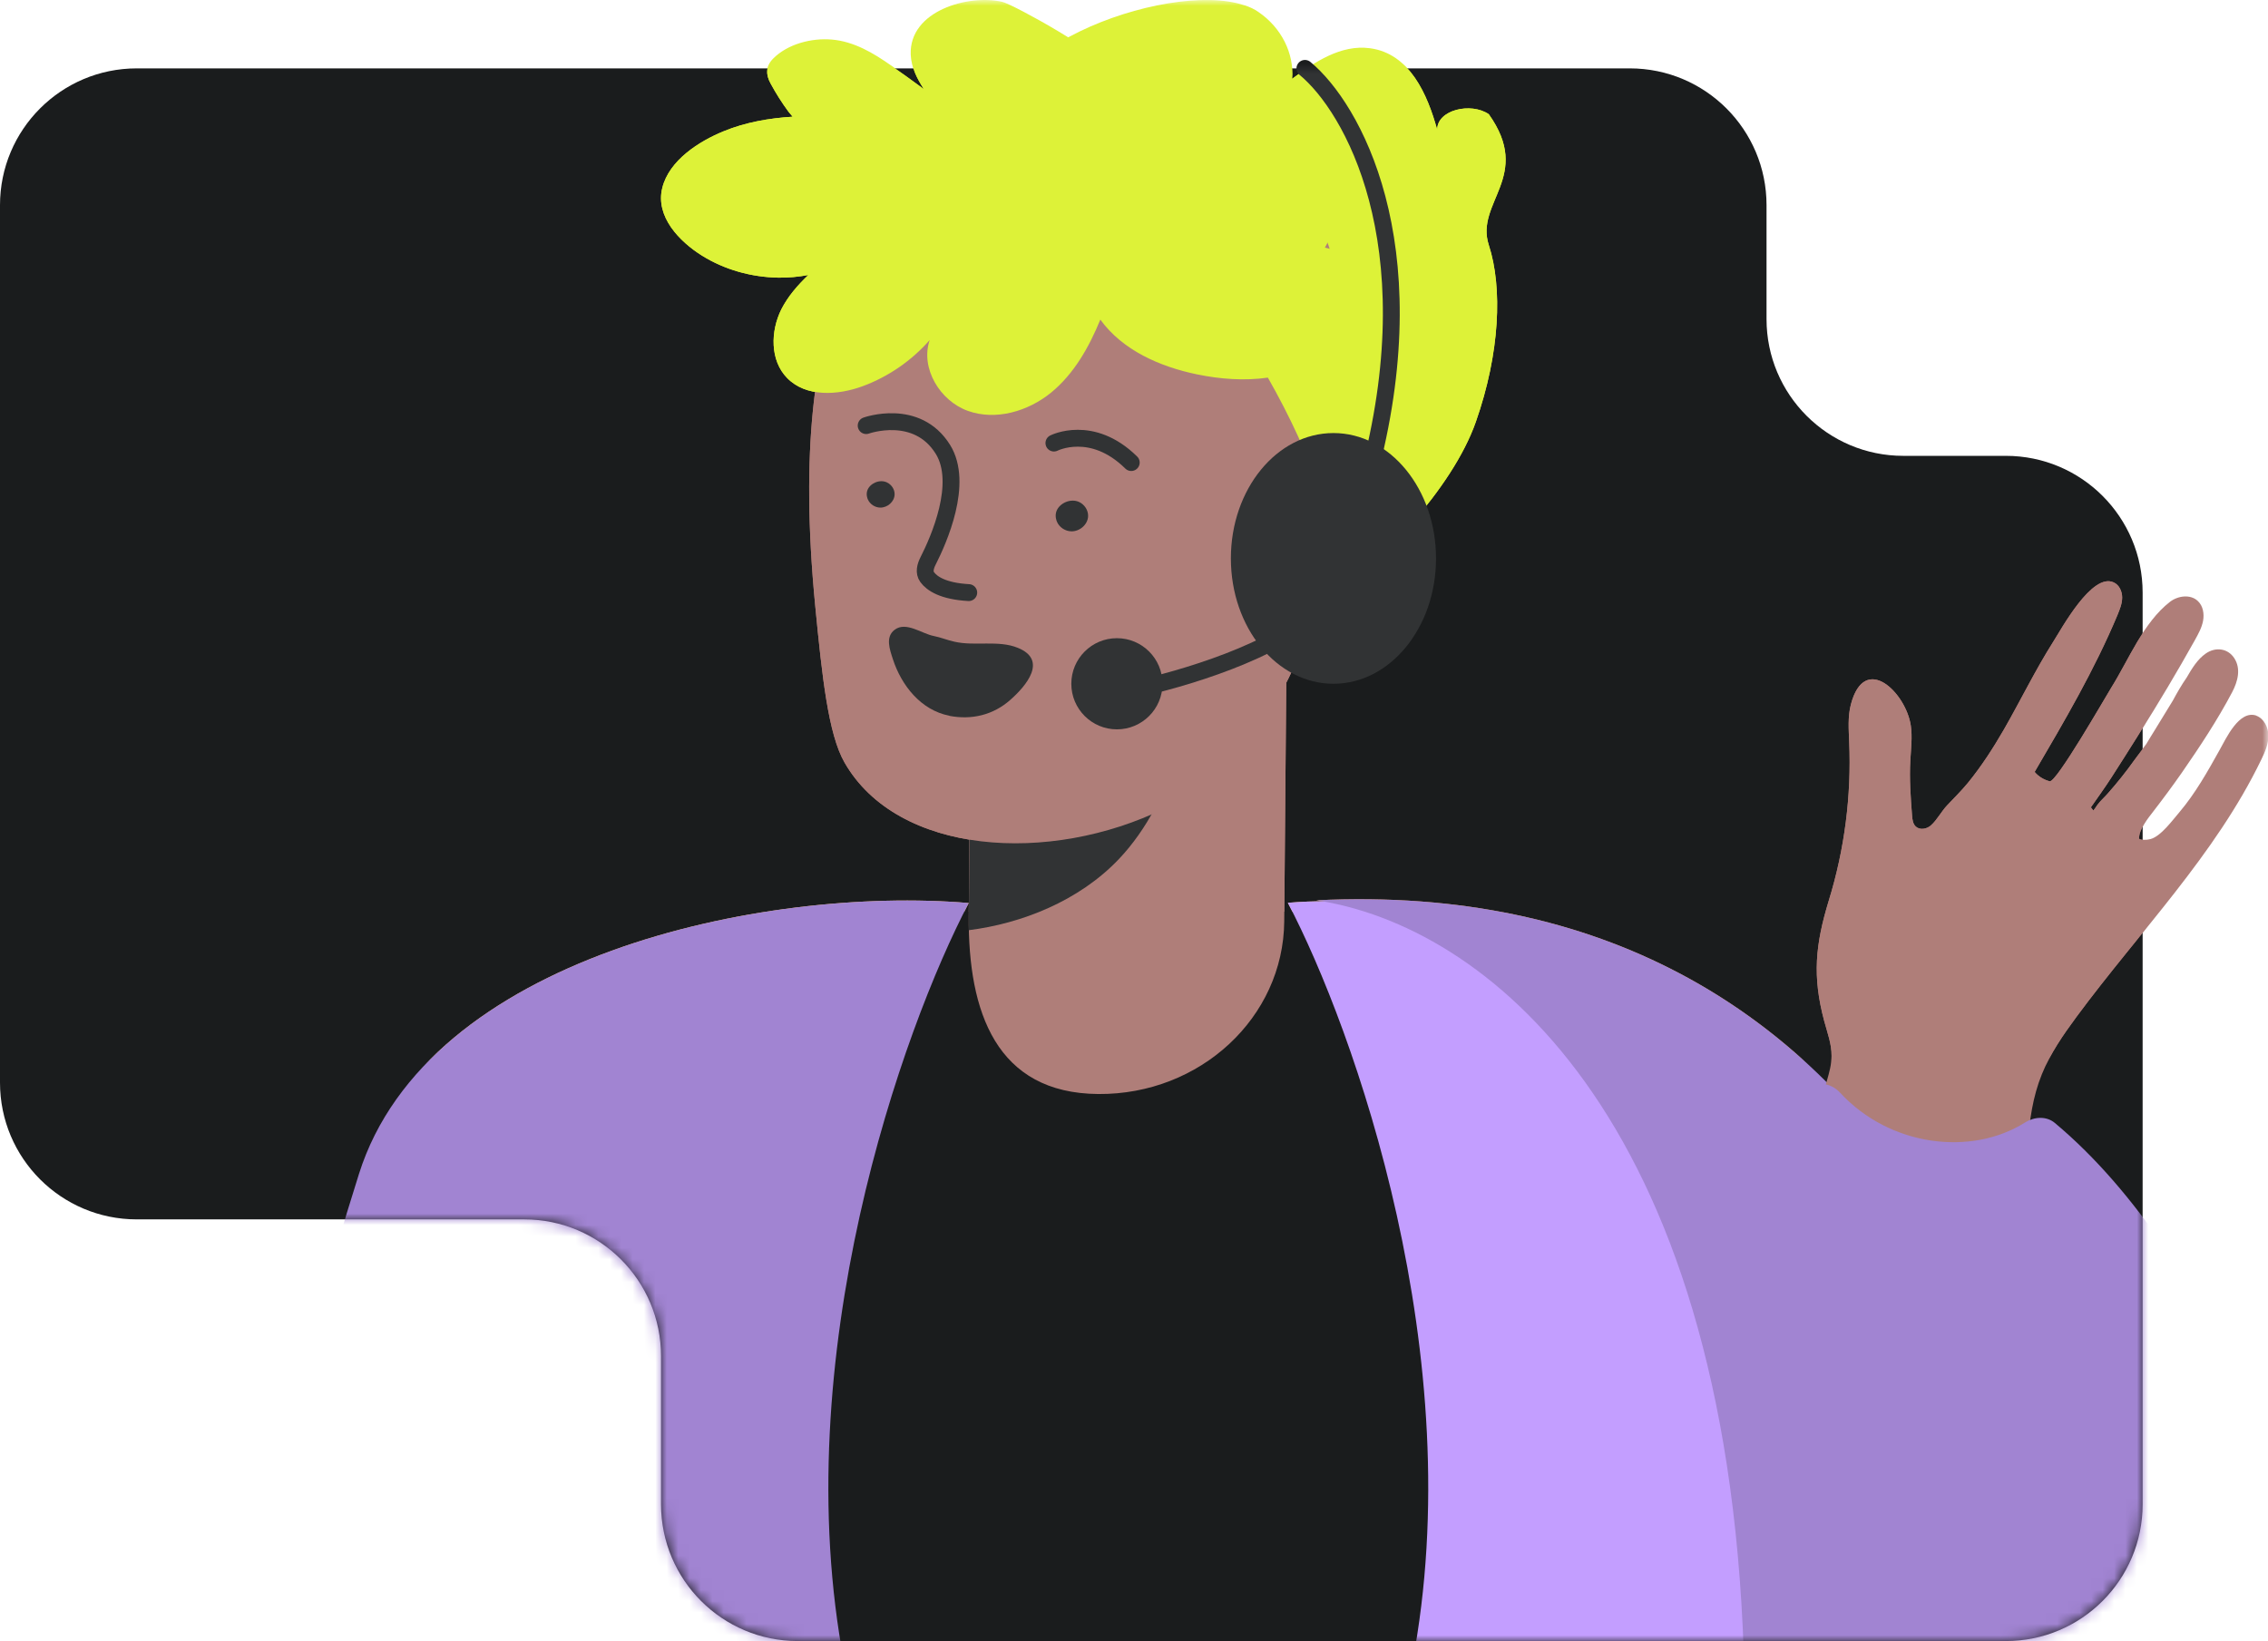 <?xml version="1.0" encoding="utf-8"?>
<svg xmlns="http://www.w3.org/2000/svg" fill="none" height="100%" overflow="visible" preserveAspectRatio="none" style="display: block;" viewBox="0 0 199 144" width="100%">
<g id="Group 18">
<path d="M143 6C149.627 6 155 11.373 155 18V28C155 34.627 160.373 40 167 40H176C182.627 40 188 45.373 188 52V132C188 138.627 182.627 144 176 144H70C63.373 144 58 138.627 58 132V119C58 112.373 52.627 107 46 107H12C5.373 107 0 101.627 0 95V18C0 11.373 5.373 6 12 6H143Z" fill="#1A1C1D" id="Subtract"/>
<g id="Hand and hair">
<mask height="93" id="mask0_0_880" maskUnits="userSpaceOnUse" style="mask-type:alpha" width="177" x="22" y="0">
<rect fill="#D9D9D9" height="93" id="Rectangle 774" width="177" x="22"/>
</mask>
<g mask="url(#mask0_0_880)">
<g id="Man">
<rect fill="#1A1C1D" height="64" id="Rectangle 771" rx="10" width="73" x="62" y="80"/>
<path d="M96.369 95.999C87.43 95.933 84.931 88.819 85.001 80.386L85.319 43L113 43.464L112.682 80.85C112.612 89.283 105.307 96.066 96.369 95.999Z" fill="#AF7E79" id="Vector"/>
<path d="M85.155 62.228C91.388 57.916 99.158 55.31 102.188 58.257C105.361 61.342 103.059 70.227 98.186 75.37C94.666 79.083 89.608 81.043 85 81.623L85.155 62.228Z" fill="#313334" id="Vector_2"/>
<path d="M109.199 0.461C109.65 0.611 110.071 0.803 110.413 1.05C112.421 2.408 113.572 4.698 113.37 6.92C115.331 5.453 117.65 3.889 120.202 4.232C123.72 4.698 125.26 8.333 126.101 11.377C126.101 9.636 129.058 8.95 130.63 10.02C134.5 15.464 129.407 17.751 130.63 21.5C131.852 25.249 131.604 31 129.5 37C127.396 43 120.936 49.462 116.5 53C114.29 54.755 116.28 48.832 113.37 48.27C108.53 47.351 109.339 45.897 106.522 42.304C103.705 38.711 102.118 34.473 101.06 30.208C99.721 24.777 98.71 18.495 93.418 15.464C91.706 14.491 89.543 13.846 88.624 12.242C84.454 4.959 102.289 -1.857 109.168 0.461H109.199Z" fill="#DDF238" id="Vector_3"/>
<path d="M78.519 17.808C77.403 19.84 68.8 25.199 71.534 53.203C72.137 59.392 72.675 64.417 74.098 66.904C78.743 75.025 92.079 75.898 102.188 70.937C120.079 62.161 118.079 32.154 117.792 28.531C117.252 21.731 116.062 18.309 111.098 14.061C101.33 5.707 85.496 5.123 78.519 17.808Z" fill="#AF7E79" id="Vector_4"/>
<path d="M92.737 45.777C92.954 46.288 93.481 46.617 94.012 46.624C94.746 46.634 95.46 46.022 95.474 45.276C95.484 44.743 95.135 44.264 94.697 44.055C93.943 43.697 92.959 44.151 92.698 44.851C92.54 45.276 92.693 45.671 92.737 45.777Z" fill="#313334" id="Vector_5"/>
<path d="M76.145 43.815C76.332 44.254 76.783 44.537 77.241 44.541C77.871 44.549 78.484 44.023 78.496 43.382C78.506 42.923 78.205 42.513 77.826 42.334C77.179 42.024 76.332 42.415 76.108 43.019C75.973 43.382 76.103 43.724 76.143 43.815H76.145Z" fill="#313334" id="Vector_6"/>
<path d="M76 37.345C76 37.345 80.444 35.746 82.734 39.432C84.577 42.4 82.37 47.377 81.438 49.208C81.199 49.675 81.044 50.222 81.355 50.644C81.76 51.194 82.721 51.872 85 52" id="Vector_7" stroke="#313334" stroke-linecap="round" stroke-linejoin="round" stroke-miterlimit="10" stroke-width="1.481"/>
<path d="M92.474 38.878C92.474 38.878 95.8 37.179 99.258 40.588" id="Vector_8" stroke="#313334" stroke-linecap="round" stroke-linejoin="round" stroke-miterlimit="10" stroke-width="1.481"/>
<path d="M79.908 4.791C79.765 0.923 84.996 -0.515 87.933 0.161C88.909 0.377 97.118 4.95 96.574 5.654C97.047 5.036 97.635 4.388 98.308 3.957C101.074 2.217 104.484 3.066 106.605 5.381C106.628 5.405 106.65 5.43 106.673 5.455C112.888 6.218 117.672 10.906 117.673 16.574C117.673 18.431 117.159 20.183 116.25 21.726C116.56 21.794 116.866 21.88 117.167 21.99C118.471 22.474 119.676 23.536 119.937 24.91C121.189 25.188 122.237 25.45 123 25.663C122.822 33.148 121.402 49.295 117.139 54C118.185 47.704 115.007 39.748 111.247 33.136C109.191 33.431 107.061 33.271 105.014 32.847C101.761 32.172 98.494 30.733 96.546 28.044C95.557 30.46 94.238 32.804 92.217 34.458C90.197 36.097 87.374 36.932 84.924 36.054C82.473 35.177 80.74 32.315 81.571 29.842C79.995 31.639 77.959 33.049 75.71 33.883C73.489 34.702 70.708 34.861 69.06 33.164C67.556 31.625 67.598 29.065 68.558 27.139C69.146 25.988 69.992 25.024 70.924 24.133C70.064 24.291 69.175 24.378 68.287 24.363C65.922 24.32 63.586 23.673 61.58 22.422C59.631 21.199 57.481 19.013 58.112 16.482C58.714 14.066 61.337 12.399 63.486 11.521C65.406 10.73 67.484 10.37 69.547 10.241C69.49 10.169 69.43 10.097 69.369 10.025C69.308 9.953 69.246 9.882 69.189 9.81C68.616 9.034 68.086 8.2 67.628 7.351C67.183 6.56 67.169 5.812 67.842 5.137C69.118 3.857 71.195 3.325 72.958 3.469C74.921 3.627 76.655 4.662 78.217 5.769C79.177 6.445 80.123 7.135 81.069 7.825C80.467 6.919 79.951 5.884 79.908 4.791ZM105.264 5.337C105.273 5.342 105.281 5.347 105.29 5.352C105.298 5.353 105.306 5.352 105.314 5.352C105.287 5.334 105.271 5.33 105.264 5.337Z" fill="#DDF238" id="Union"/>
<path d="M83.305 62.816C85.269 63.193 87.165 62.735 88.658 61.404C90.03 60.194 91.966 57.921 89.303 56.845C87.596 56.146 85.538 56.724 83.736 56.307C83.117 56.172 82.552 55.931 81.934 55.809C80.912 55.621 79.5 54.505 78.504 55.258C77.657 55.89 78.074 57.006 78.343 57.84C79.096 60.153 80.804 62.318 83.292 62.803L83.305 62.816Z" fill="#1A1C1D" id="Vector_9"/>
<path d="M74.087 146C68.928 119.092 79.213 90.281 85 79.239C66.811 77.71 37.5 84 31.5 103C25.893 120.755 22.165 137.506 22 146H74.087Z" fill="#F4BC63" id="Vector 2"/>
<path d="M123.913 145.98C129.072 119.072 118.787 90.261 113 79.22C131.189 77.691 161 89 167 108C172.607 125.755 175.835 137.487 176 145.98H123.913Z" fill="#F4BC63" id="Vector 3"/>
<path d="M153 145C151.4 97.4 130 81.167 115.5 79C166.5 76.5 181.5 124 181.5 150.5C175.167 150.667 154.2 149.8 153 145Z" fill="#D19A46" id="Vector 5"/>
<path d="M197.998 62.801C196.465 62.249 195.308 64.832 194.744 65.827C193.695 67.71 192.632 69.606 191.234 71.26C190.642 71.946 189.606 73.385 188.692 73.627C188.275 73.734 187.925 73.721 187.683 73.6C187.683 72.753 188.477 71.798 188.934 71.206C189.795 70.09 190.642 68.947 191.449 67.79C193.022 65.517 194.569 63.178 195.86 60.73C196.344 59.802 196.653 58.686 196.035 57.744C195.456 56.87 194.381 56.763 193.547 57.341C192.821 57.839 192.323 58.659 191.866 59.452C191.408 60.111 190.992 60.837 190.655 61.469C190.117 62.344 189.579 63.218 189.042 64.105C188.799 64.495 188.557 64.885 188.329 65.275C187.966 65.76 187.603 66.244 187.253 66.728C186.527 67.75 185.747 68.718 184.926 69.646C184.617 69.996 184.281 70.278 184.012 70.655C183.904 70.816 183.797 70.978 183.676 71.125C183.595 71.031 183.528 70.937 183.46 70.843C184.066 69.969 184.684 69.122 185.263 68.221C186.096 66.93 186.917 65.625 187.737 64.321C189.432 61.631 191.045 58.928 192.592 56.157C192.888 55.62 193.197 55.068 193.305 54.463C193.412 53.858 193.305 53.172 192.847 52.742C192.202 52.123 191.099 52.271 190.4 52.809C188.06 54.624 186.796 57.865 185.249 60.34C184.738 61.16 180.421 68.705 179.843 68.557C179.332 68.422 178.861 68.14 178.525 67.736C181.147 63.258 183.783 58.766 185.787 53.979C185.989 53.481 186.204 52.97 186.204 52.432C186.204 51.894 185.948 51.316 185.451 51.101C183.555 50.24 180.905 55.135 180.152 56.319C178.579 58.807 177.288 61.469 175.822 64.025C174.88 65.652 173.858 67.239 172.662 68.705C172.097 69.391 171.465 70.009 170.846 70.668C170.335 71.206 169.958 71.959 169.42 72.43C169.057 72.753 168.452 72.86 168.089 72.524C167.834 72.282 167.793 71.892 167.766 71.542C167.645 69.942 167.524 68.328 167.618 66.728C167.672 65.706 167.807 64.684 167.659 63.675C167.242 60.797 163.611 57.206 162.4 61.819C162.118 62.895 162.212 64.025 162.253 65.127C162.454 69.807 161.849 74.528 160.464 79.019C159.28 82.893 159.012 85.676 160.06 89.59C160.329 90.599 160.719 91.607 160.706 92.656C160.706 93.382 160.504 94.109 160.303 94.808C159.482 97.713 158.608 100.604 157.68 103.468C157.156 105.069 154.977 108.7 156.577 110.072C157.129 110.542 157.842 110.731 158.541 110.905C162.723 111.914 167.054 112.304 171.357 112.048C173.482 111.927 175.889 111.457 176.965 109.628C177.463 108.781 177.584 107.772 177.651 106.804C177.96 102.581 177.57 98.197 179.157 94.27C179.897 92.441 181.026 90.814 182.196 89.227C187.71 81.763 194.38 75.012 198.415 66.647C198.738 65.988 199.034 65.302 199.034 64.563C199.034 63.836 198.657 63.056 197.971 62.801H197.998Z" fill="#AF7E79" id="Vector_10"/>
<path d="M153.499 146.5C152.774 120.016 153.913 102.773 158.483 95.815C159.164 94.779 160.607 94.964 161.447 95.875C165.863 100.662 173.022 101.445 177.678 98.499C178.491 97.985 179.557 97.918 180.294 98.535C194.7 110.577 203.072 135.331 205.5 146.5H153.499Z" fill="#F4BC63" id="Vector 4"/>
<ellipse cx="117" cy="49" fill="#1A1C1D" id="Ellipse 52" rx="9" ry="11"/>
<path d="M114.5 6C118.682 9.451 125.293 21.282 120.274 41" id="Vector 6" stroke="#1A1C1D" stroke-linecap="round" stroke-width="1.48"/>
<circle cx="98" cy="60" fill="#1A1C1D" id="Ellipse 53" r="4"/>
<path d="M99.5 60.5C103.5 59.667 112.3 57.1 115.5 53.5" id="Vector 7" stroke="#1A1C1D" stroke-width="1.48"/>
</g>
</g>
</g>
<g id="Main man">
<mask height="138" id="mask1_0_880" maskUnits="userSpaceOnUse" style="mask-type:alpha" width="188" x="0" y="6">
<path d="M188 132C188 138.627 182.627 144 176 144H70C63.373 144 58 138.627 58 132V119C58 112.373 52.627 107 46 107H12C5.373 107 0 101.627 0 95V18C0 11.373 5.373 6 12 6H176C182.627 6 188 11.373 188 18V132Z" fill="#313334" id="Subtract_2"/>
</mask>
<g mask="url(#mask1_0_880)">
<g id="Man_2">
<rect fill="#1A1C1D" height="64" id="Rectangle 771_2" rx="10" width="73" x="62" y="80"/>
<path d="M96.369 95.999C87.43 95.933 84.931 88.819 85.001 80.386L85.319 43L113 43.464L112.682 80.85C112.612 89.283 105.307 96.066 96.369 95.999Z" fill="#AF7E79" id="Vector_11"/>
<path d="M85.155 62.228C91.388 57.916 99.158 55.31 102.188 58.257C105.361 61.342 103.059 70.227 98.186 75.37C94.666 79.083 89.608 81.043 85 81.623L85.155 62.228Z" fill="#313334" id="Vector_12"/>
<path d="M109.199 0.461C109.65 0.611 110.071 0.803 110.413 1.05C112.421 2.408 113.572 4.698 113.37 6.92C115.331 5.453 117.65 3.889 120.202 4.232C123.72 4.698 125.26 8.333 126.101 11.377C126.101 9.636 129.058 8.95 130.63 10.02C134.5 15.464 129.407 17.751 130.63 21.5C131.852 25.249 131.604 31 129.5 37C127.396 43 120.936 49.462 116.5 53C114.29 54.755 116.28 48.832 113.37 48.27C108.53 47.351 109.339 45.897 106.522 42.304C103.705 38.711 102.118 34.473 101.06 30.208C99.721 24.777 98.71 18.495 93.418 15.464C91.706 14.491 89.543 13.846 88.624 12.242C84.454 4.959 102.289 -1.857 109.168 0.461H109.199Z" fill="#DDF238" id="Vector_13"/>
<path d="M78.519 17.808C77.403 19.84 68.8 25.199 71.534 53.203C72.137 59.392 72.675 64.417 74.098 66.904C78.743 75.025 92.079 75.898 102.188 70.937C120.079 62.161 118.079 32.154 117.792 28.531C117.252 21.731 116.062 18.309 111.098 14.061C101.33 5.707 85.496 5.123 78.519 17.808Z" fill="#AF7E79" id="Vector_14"/>
<path d="M92.737 45.777C92.954 46.288 93.481 46.617 94.012 46.624C94.746 46.634 95.46 46.022 95.474 45.276C95.484 44.743 95.135 44.264 94.697 44.055C93.943 43.697 92.959 44.151 92.698 44.851C92.54 45.276 92.693 45.671 92.737 45.777Z" fill="#313334" id="Vector_15"/>
<path d="M76.145 43.815C76.332 44.254 76.783 44.537 77.241 44.541C77.871 44.549 78.484 44.023 78.496 43.382C78.506 42.923 78.205 42.513 77.826 42.334C77.179 42.024 76.332 42.415 76.108 43.019C75.973 43.382 76.103 43.724 76.143 43.815H76.145Z" fill="#313334" id="Vector_16"/>
<path d="M76 37.345C76 37.345 80.444 35.746 82.734 39.432C84.577 42.4 82.37 47.377 81.438 49.208C81.199 49.675 81.044 50.222 81.355 50.644C81.76 51.194 82.721 51.872 85 52" id="Vector_17" stroke="#313334" stroke-linecap="round" stroke-linejoin="round" stroke-miterlimit="10" stroke-width="1.481"/>
<path d="M92.474 38.878C92.474 38.878 95.8 37.179 99.258 40.588" id="Vector_18" stroke="#313334" stroke-linecap="round" stroke-linejoin="round" stroke-miterlimit="10" stroke-width="1.481"/>
<path d="M79.908 4.791C79.765 0.923 84.996 -0.515 87.933 0.161C88.909 0.377 97.118 4.95 96.574 5.654C97.047 5.036 97.635 4.388 98.308 3.957C101.074 2.217 104.484 3.066 106.605 5.381C106.628 5.405 106.65 5.43 106.673 5.455C112.888 6.218 117.672 10.906 117.673 16.574C117.673 18.431 117.159 20.183 116.25 21.726C116.56 21.794 116.866 21.88 117.167 21.99C118.471 22.474 119.676 23.536 119.937 24.91C121.189 25.188 122.237 25.45 123 25.663C122.822 33.148 121.402 49.295 117.139 54C118.185 47.704 115.007 39.748 111.247 33.136C109.191 33.431 107.061 33.271 105.014 32.847C101.761 32.172 98.494 30.733 96.546 28.044C95.557 30.46 94.238 32.804 92.217 34.458C90.197 36.097 87.374 36.932 84.924 36.054C82.473 35.177 80.74 32.315 81.571 29.842C79.995 31.639 77.959 33.049 75.71 33.883C73.489 34.702 70.708 34.861 69.06 33.164C67.556 31.625 67.598 29.065 68.558 27.139C69.146 25.988 69.992 25.024 70.924 24.133C70.064 24.291 69.175 24.378 68.287 24.363C65.922 24.32 63.586 23.673 61.58 22.422C59.631 21.199 57.481 19.013 58.112 16.482C58.714 14.066 61.337 12.399 63.486 11.521C65.406 10.73 67.484 10.37 69.547 10.241C69.49 10.169 69.43 10.097 69.369 10.025C69.308 9.953 69.246 9.882 69.189 9.81C68.616 9.034 68.086 8.2 67.628 7.351C67.183 6.56 67.169 5.812 67.842 5.137C69.118 3.857 71.195 3.325 72.958 3.469C74.921 3.627 76.655 4.662 78.217 5.769C79.177 6.445 80.123 7.135 81.069 7.825C80.467 6.919 79.951 5.884 79.908 4.791ZM105.264 5.337C105.273 5.342 105.281 5.347 105.29 5.352C105.298 5.353 105.306 5.352 105.314 5.352C105.287 5.334 105.271 5.33 105.264 5.337Z" fill="#DDF238" id="Union_2"/>
<path d="M83.305 62.816C85.269 63.193 87.165 62.735 88.658 61.404C90.03 60.194 91.966 57.921 89.303 56.845C87.596 56.146 85.538 56.724 83.736 56.307C83.117 56.172 82.552 55.931 81.934 55.809C80.912 55.621 79.5 54.505 78.504 55.258C77.657 55.89 78.074 57.006 78.343 57.84C79.096 60.153 80.804 62.318 83.292 62.803L83.305 62.816Z" fill="#313334" id="Vector_19"/>
<path d="M74.087 146C68.928 119.092 79.213 90.281 85 79.239C66.811 77.71 37.5 84 31.5 103C25.893 120.755 22.165 137.506 22 146H74.087Z" fill="#A184D2" id="Vector 2_2"/>
<path d="M123.913 145.98C129.072 119.072 118.787 90.261 113 79.22C131.189 77.691 161 89 167 108C172.607 125.755 175.835 137.487 176 145.98H123.913Z" fill="#C39EFF" id="Vector 3_2"/>
<path d="M153 145C151.4 97.4 130 81.167 115.5 79C166.5 76.5 181.5 124 181.5 150.5C175.167 150.667 154.2 149.8 153 145Z" fill="#A184D2" id="Vector 5_2"/>
<path d="M197.998 62.801C196.465 62.249 195.308 64.832 194.744 65.827C193.695 67.71 192.632 69.606 191.234 71.26C190.642 71.946 189.606 73.385 188.692 73.627C188.275 73.734 187.925 73.721 187.683 73.6C187.683 72.753 188.477 71.798 188.934 71.206C189.795 70.09 190.642 68.947 191.449 67.79C193.022 65.517 194.569 63.178 195.86 60.73C196.344 59.802 196.653 58.686 196.035 57.744C195.456 56.87 194.381 56.763 193.547 57.341C192.821 57.839 192.323 58.659 191.866 59.452C191.408 60.111 190.992 60.837 190.655 61.469C190.117 62.344 189.579 63.218 189.042 64.105C188.799 64.495 188.557 64.885 188.329 65.275C187.966 65.76 187.603 66.244 187.253 66.728C186.527 67.75 185.747 68.718 184.926 69.646C184.617 69.996 184.281 70.278 184.012 70.655C183.904 70.816 183.797 70.978 183.676 71.125C183.595 71.031 183.528 70.937 183.46 70.843C184.066 69.969 184.684 69.122 185.263 68.221C186.096 66.93 186.917 65.625 187.737 64.321C189.432 61.631 191.045 58.928 192.592 56.157C192.888 55.62 193.197 55.068 193.305 54.463C193.412 53.858 193.305 53.172 192.847 52.742C192.202 52.123 191.099 52.271 190.4 52.809C188.06 54.624 186.796 57.865 185.249 60.34C184.738 61.16 180.421 68.705 179.843 68.557C179.332 68.422 178.861 68.14 178.525 67.736C181.147 63.258 183.783 58.766 185.787 53.979C185.989 53.481 186.204 52.97 186.204 52.432C186.204 51.894 185.948 51.316 185.451 51.101C183.555 50.24 180.905 55.135 180.152 56.319C178.579 58.807 177.288 61.469 175.822 64.025C174.88 65.652 173.858 67.239 172.662 68.705C172.097 69.391 171.465 70.009 170.846 70.668C170.335 71.206 169.958 71.959 169.42 72.43C169.057 72.753 168.452 72.86 168.089 72.524C167.834 72.282 167.793 71.892 167.766 71.542C167.645 69.942 167.524 68.328 167.618 66.728C167.672 65.706 167.807 64.684 167.659 63.675C167.242 60.797 163.611 57.206 162.4 61.819C162.118 62.895 162.212 64.025 162.253 65.127C162.454 69.807 161.849 74.528 160.464 79.019C159.28 82.893 159.012 85.676 160.06 89.59C160.329 90.599 160.719 91.607 160.706 92.656C160.706 93.382 160.504 94.109 160.303 94.808C159.482 97.713 158.608 100.604 157.68 103.468C157.156 105.069 154.977 108.7 156.577 110.072C157.129 110.542 157.842 110.731 158.541 110.905C162.723 111.914 167.054 112.304 171.357 112.048C173.482 111.927 175.889 111.457 176.965 109.628C177.463 108.781 177.584 107.772 177.651 106.804C177.96 102.581 177.57 98.197 179.157 94.27C179.897 92.441 181.026 90.814 182.196 89.227C187.71 81.763 194.38 75.012 198.415 66.647C198.738 65.988 199.034 65.302 199.034 64.563C199.034 63.836 198.657 63.056 197.971 62.801H197.998Z" fill="#AF7E79" id="Vector_20"/>
<path d="M153.499 146.5C152.774 120.016 153.913 102.773 158.483 95.815C159.164 94.779 160.607 94.964 161.447 95.875C165.863 100.662 173.022 101.445 177.678 98.499C178.491 97.985 179.557 97.918 180.294 98.535C194.7 110.577 203.072 135.331 205.5 146.5H153.499Z" fill="#A184D2" id="Vector 4_2"/>
<ellipse cx="117" cy="49" fill="#313334" id="Ellipse 52_2" rx="9" ry="11"/>
<path d="M114.5 6C118.682 9.451 125.293 21.282 120.274 41" id="Vector 6_2" stroke="#313334" stroke-linecap="round" stroke-width="1.48"/>
<circle cx="98" cy="60" fill="#313334" id="Ellipse 53_2" r="4"/>
<path d="M99.5 60.5C103.5 59.667 112.3 57.1 115.5 53.5" id="Vector 7_2" stroke="#313334" stroke-width="1.48"/>
</g>
</g>
</g>
</g>
</svg>